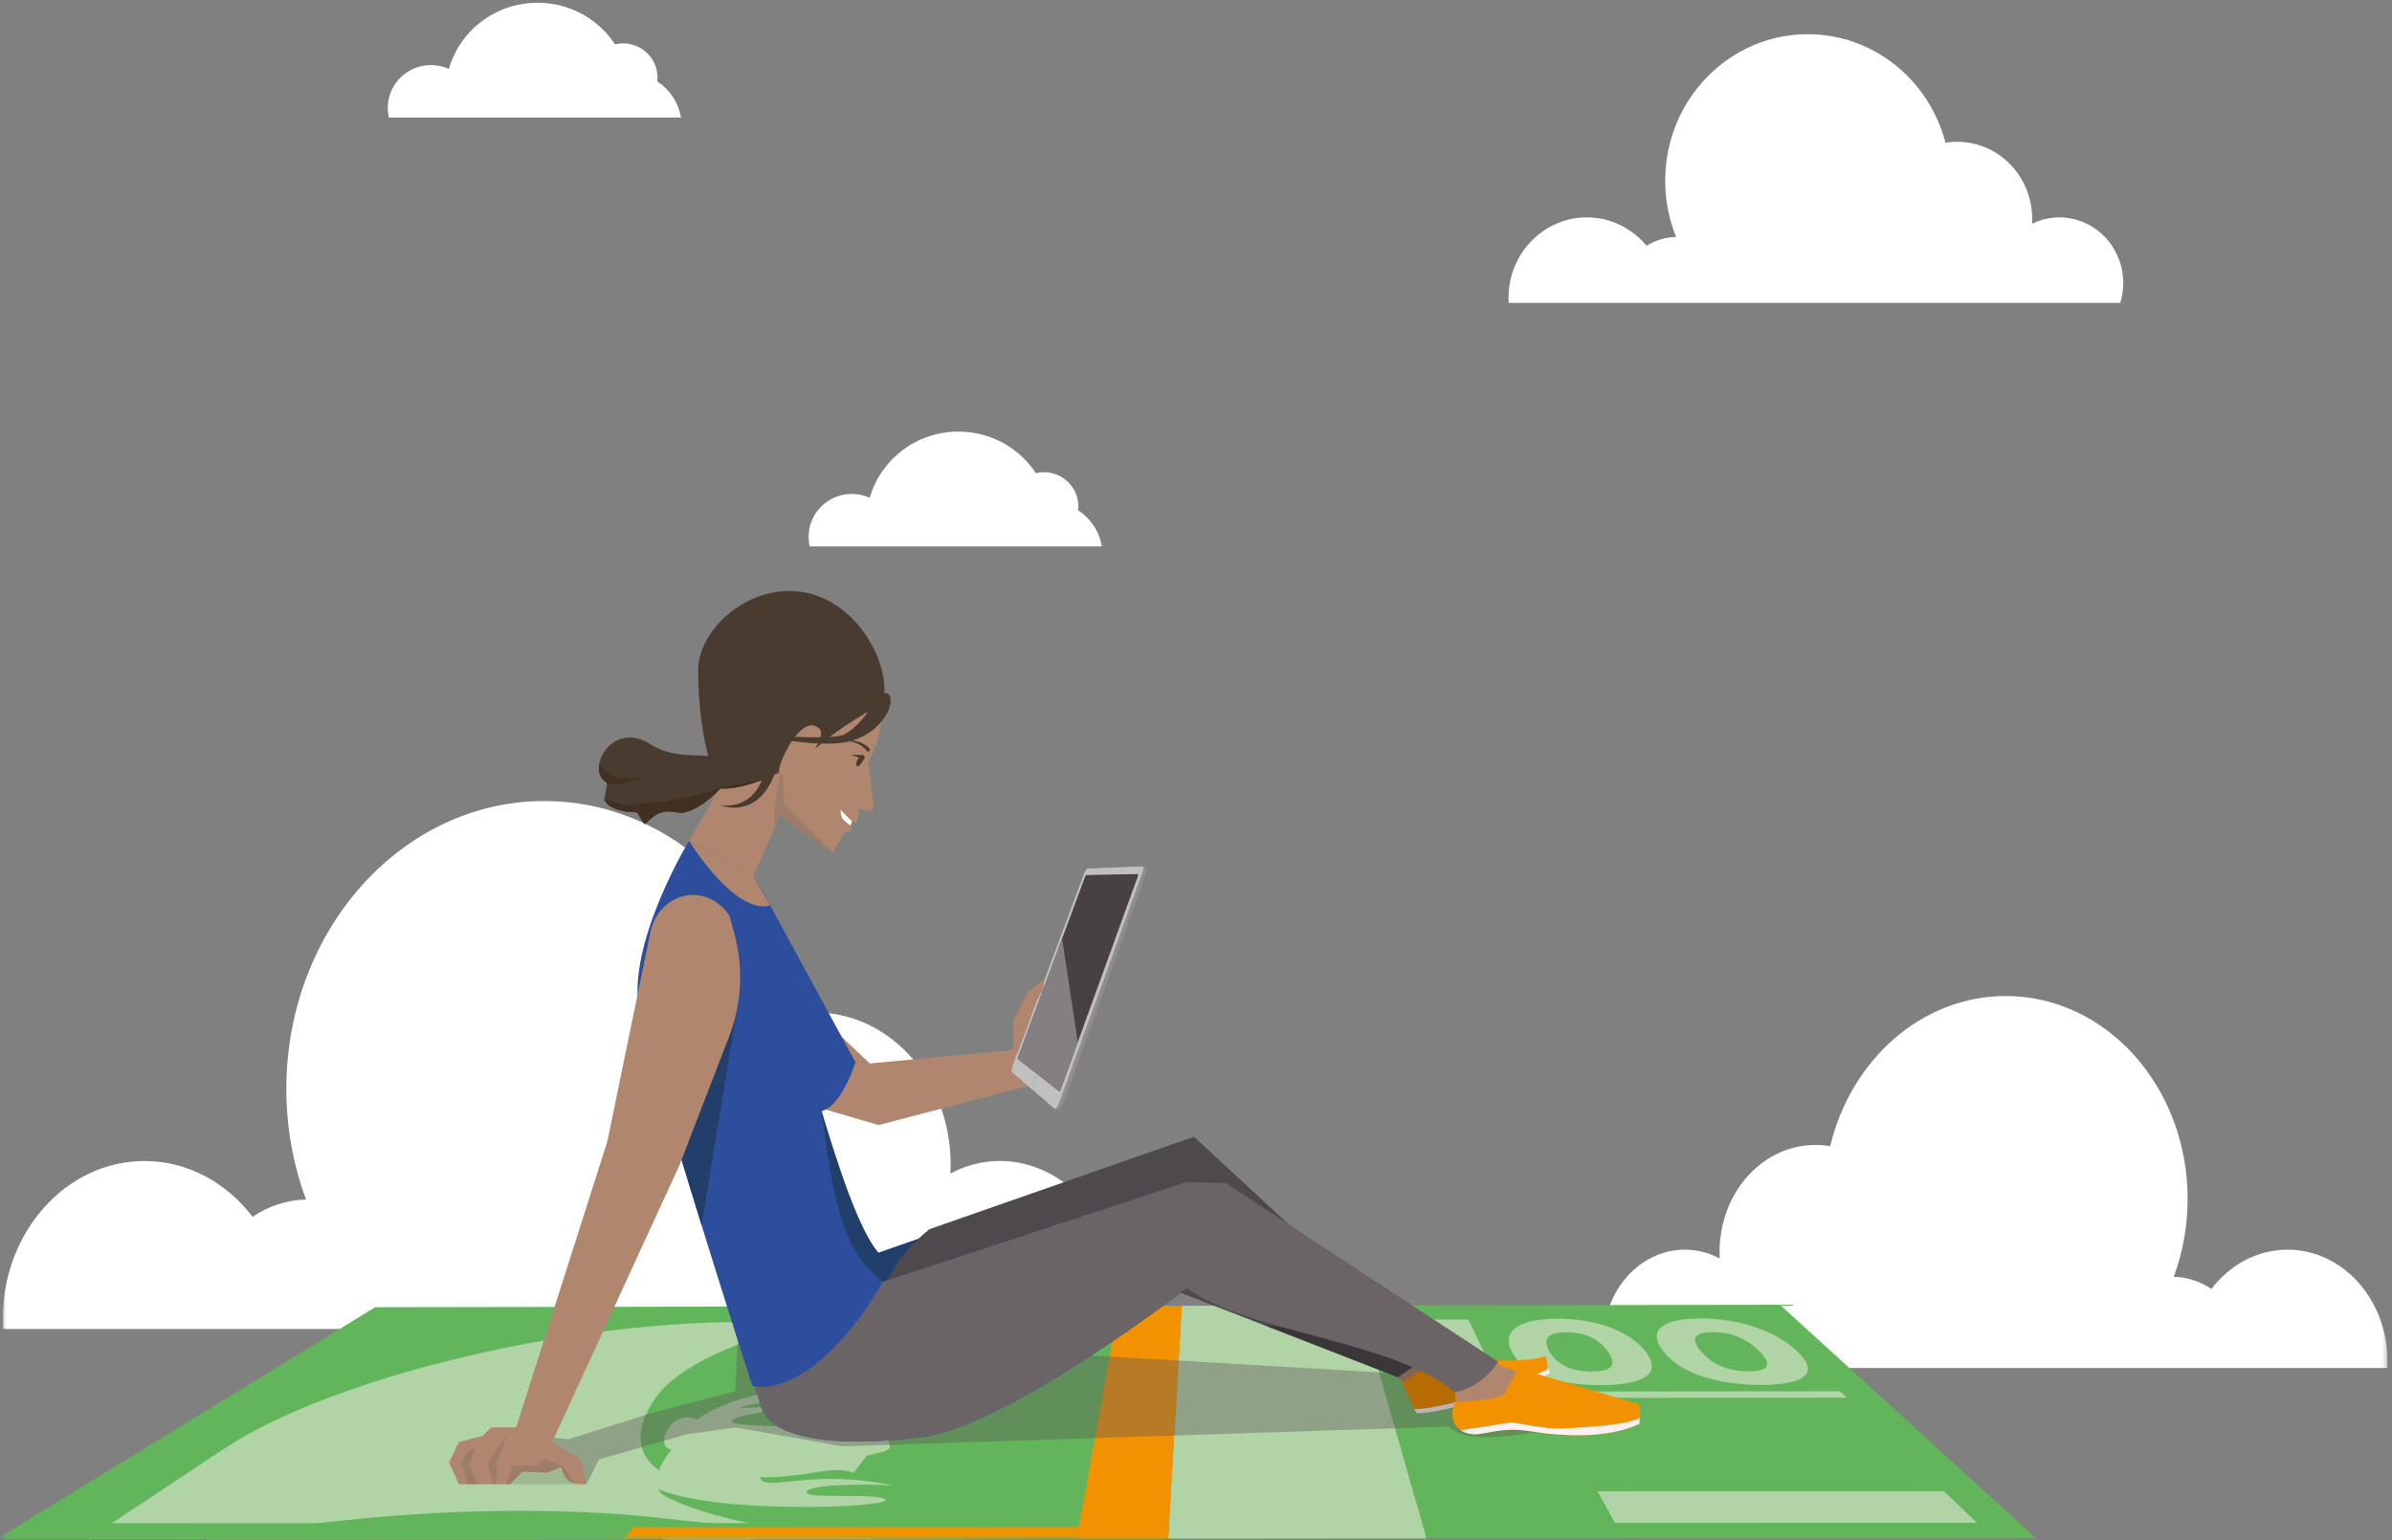 <svg width="607" height="391" viewBox="0 0 607 391" fill="none" xmlns="http://www.w3.org/2000/svg" class="b-cover-image">
<rect x="0" y="0" width="607" height="391" fill="#808080" stroke="none"/>
<path fill-rule="evenodd" clip-rule="evenodd" d="M538.043 76.88C538.533 75.292 538.8 73.602 538.8 71.846C538.8 62.643 531.542 55.182 522.589 55.182C520.108 55.182 517.766 55.772 515.663 56.797C515.979 51.381 514.144 45.858 510.119 41.72C505.643 37.119 499.504 35.298 493.693 36.213C489.551 20.359 475.48 8.685 458.751 8.685C438.767 8.685 422.567 25.34 422.567 45.883C422.567 50.94 423.553 55.76 425.332 60.156C422.587 60.209 420.029 61.019 417.831 62.388C414.183 57.981 408.752 55.182 402.684 55.182C391.702 55.182 382.8 64.333 382.8 75.622C382.8 76.045 382.817 76.464 382.841 76.88H538.043Z" fill="white"/>
<path fill-rule="evenodd" clip-rule="evenodd" d="M98.4 27.359C98.4 28.215 98.495 29.037 98.697 29.833H172.8C172.17 26.012 169.936 22.716 166.788 20.652C166.823 20.337 166.848 20.008 166.848 19.668C166.848 14.884 162.913 11.004 158.078 11.004C157.376 11.004 156.71 11.096 156.069 11.25C151.899 4.894 144.662 0.697 136.426 0.697C125.707 0.697 116.676 7.801 113.909 17.498C112.517 16.878 110.984 16.526 109.368 16.526C103.308 16.526 98.4 21.379 98.4 27.359" fill="white"/>
<path fill-rule="evenodd" clip-rule="evenodd" d="M205.2 136.216C205.2 137.072 205.295 137.894 205.497 138.69H279.6C278.97 134.869 276.736 131.573 273.588 129.509C273.623 129.194 273.648 128.864 273.648 128.524C273.648 123.74 269.713 119.861 264.878 119.861C264.176 119.861 263.51 119.953 262.869 120.107C258.699 113.75 251.462 109.554 243.226 109.554C232.507 109.554 223.476 116.658 220.709 126.355C219.317 125.735 217.784 125.383 216.168 125.383C210.108 125.383 205.2 130.236 205.2 136.216" fill="white"/>
<mask id="mask0" mask-type="alpha" maskUnits="userSpaceOnUse" x="0" y="149" width="606" height="269">
<rect x="0.694" y="149.149" width="604.999" height="268.573" fill="white"/>
</mask>
<g mask="url(#mask0)">
<path d="M407.868 347.256C407.245 345.052 406.899 342.72 406.899 340.288C406.899 327.543 416.156 317.209 427.575 317.209C430.741 317.209 433.729 318.023 436.406 319.443C436.005 311.949 438.344 304.295 443.475 298.568C449.185 292.195 457.011 289.674 464.427 290.945C469.71 268.988 487.656 252.828 508.99 252.828C534.477 252.828 555.136 275.887 555.136 304.335C555.136 311.343 553.882 318.013 551.614 324.098C555.118 324.168 558.382 325.289 561.183 327.185C565.834 321.081 572.762 317.209 580.499 317.209C594.505 317.209 605.853 329.885 605.853 345.509C605.853 346.095 605.835 346.67 605.799 347.256H407.868V347.256Z" fill="white"/>
<path d="M281.685 337.34C282.575 334.213 283.055 330.898 283.055 327.443C283.055 309.358 269.92 294.697 253.717 294.697C249.226 294.697 244.984 295.858 241.178 297.873C241.747 287.232 238.43 276.373 231.138 268.243C223.036 259.201 211.929 255.627 201.408 257.424C193.912 226.266 168.442 203.326 138.161 203.326C101.994 203.326 72.665 236.053 72.665 276.433C72.665 286.369 74.452 295.848 77.671 304.484C72.7 304.593 68.076 306.181 64.092 308.871C57.493 300.216 47.658 294.707 36.675 294.707C16.799 294.707 0.685 312.693 0.685 334.878C0.685 335.712 0.711 336.536 0.756 337.35H281.685V337.34Z" fill="white"/>
<path d="M516.701 390.494L-0.703 390.584L95.208 331.821L451.675 331.185L516.701 390.494Z" fill="#62B55A"/>
<path d="M361.998 390.524L296.43 390.534L299.916 331.453L345.092 331.374L361.998 390.524Z" fill="#B0D4A5"/>
<path d="M364.942 338.243L356.004 338.253L360.913 334.967L372.607 334.947L380.558 351.435L370.429 351.445L364.942 338.243Z" fill="#B0D4A5"/>
<path fill-rule="evenodd" clip-rule="evenodd" d="M398.637 351.087C401.047 351.435 403.564 351.604 406.187 351.604C408.811 351.604 411.105 351.425 413.044 351.068C414.991 350.71 416.494 350.184 417.544 349.489C418.575 348.795 419.127 347.911 419.198 346.859C419.251 345.807 418.726 344.566 417.633 343.137C416.539 341.717 415.178 340.476 413.551 339.424C411.941 338.372 410.162 337.498 408.215 336.804C406.276 336.109 404.213 335.593 401.999 335.245C399.802 334.898 397.534 334.729 395.204 334.729C392.874 334.739 390.838 334.918 389.086 335.265C387.334 335.622 385.929 336.149 384.889 336.843C383.839 337.548 383.181 338.422 382.941 339.474C382.683 340.536 382.932 341.777 383.688 343.196C384.453 344.616 385.538 345.856 386.961 346.909C388.401 347.961 390.1 348.834 392.065 349.529C394.048 350.224 396.236 350.74 398.637 351.087ZM406.748 347.901C405.921 348.06 404.978 348.139 403.937 348.139C402.897 348.139 401.856 348.07 400.834 347.901C399.802 347.752 398.824 347.484 397.899 347.107C396.974 346.73 396.12 346.224 395.329 345.588C394.546 344.953 393.862 344.149 393.275 343.176C392.688 342.204 392.403 341.399 392.412 340.764C392.421 340.129 392.643 339.613 393.061 339.236C393.479 338.858 394.075 338.59 394.849 338.432C395.622 338.273 396.503 338.193 397.472 338.193C398.45 338.193 399.42 338.273 400.398 338.422C401.376 338.571 402.31 338.839 403.199 339.216C404.097 339.593 404.96 340.099 405.796 340.734C406.632 341.37 407.397 342.174 408.082 343.146C408.766 344.129 409.131 344.933 409.166 345.568C409.202 346.214 409.015 346.72 408.606 347.097C408.197 347.474 407.575 347.742 406.748 347.901Z" fill="#B0D4A5"/>
<path fill-rule="evenodd" clip-rule="evenodd" d="M439.251 351.038C441.75 351.385 444.32 351.554 446.944 351.554C449.567 351.554 451.808 351.375 453.676 351.018C455.526 350.661 456.886 350.135 457.749 349.44C458.603 348.745 458.914 347.861 458.7 346.809C458.469 345.757 457.607 344.516 456.13 343.087C454.654 341.658 452.956 340.417 451.044 339.365C449.149 338.312 447.139 337.439 445.005 336.744C442.889 336.049 440.674 335.533 438.371 335.186C436.077 334.838 433.764 334.669 431.434 334.669C429.105 334.679 427.112 334.858 425.458 335.206C423.795 335.563 422.533 336.089 421.679 336.784C420.807 337.479 420.389 338.362 420.434 339.414C420.461 340.466 421.047 341.707 422.186 343.137C423.324 344.566 424.747 345.807 426.454 346.859C428.171 347.911 430.109 348.785 432.262 349.479C434.431 350.174 436.761 350.69 439.251 351.038ZM446.508 347.852C445.717 348.01 444.801 348.09 443.76 348.09C442.72 348.1 441.653 348.02 440.585 347.871C439.509 347.713 438.46 347.445 437.437 347.067C436.415 346.69 435.419 346.184 434.458 345.549C433.498 344.913 432.608 344.109 431.755 343.127C430.901 342.144 430.403 341.34 430.243 340.705C430.074 340.069 430.154 339.553 430.474 339.176C430.785 338.799 431.31 338.531 432.048 338.372C432.786 338.213 433.64 338.134 434.609 338.134C435.588 338.134 436.584 338.213 437.597 338.362C438.62 338.511 439.625 338.779 440.621 339.156C441.626 339.533 442.622 340.04 443.627 340.675C444.632 341.31 445.61 342.124 446.561 343.097C447.504 344.08 448.082 344.884 448.296 345.519C448.509 346.154 448.456 346.67 448.153 347.047C447.842 347.425 447.291 347.693 446.508 347.852Z" fill="#B0D4A5"/>
<path d="M468.643 354.78L392.412 354.85L391.523 353.222L466.944 353.142L468.643 354.78Z" fill="#B0D4A5"/>
<path d="M501.645 386.534L409.789 386.554L405.405 378.553L493.312 378.514L501.645 386.534Z" fill="#B0D4A5"/>
<path d="M244.504 390.544L22.401 390.584L56.942 367.694C83.585 350.035 142.119 335.662 187.669 335.583L262.832 335.464L244.504 390.544Z" fill="#B0D4A5"/>
<path d="M296.43 390.534L-0.525 390.584L5.887 386.653L296.661 386.584L296.43 390.534Z" fill="#62B55A"/>
<mask id="mask1" mask-type="alpha" maskUnits="userSpaceOnUse" x="50" y="331" width="283" height="60">
<path fill-rule="evenodd" clip-rule="evenodd" d="M332.687 390.524L50.877 390.584L130.745 331.751L324.896 331.414L332.687 390.524Z" fill="white"/>
</mask>
<g mask="url(#mask1)">
<path d="M299.747 334.312L206.131 334.471L208.301 331.612L299.916 331.453L299.747 334.312Z" fill="#F39200"/>
</g>
<mask id="mask2" mask-type="alpha" maskUnits="userSpaceOnUse" x="50" y="331" width="283" height="60">
<path fill-rule="evenodd" clip-rule="evenodd" d="M332.687 390.524L50.877 390.584L130.745 331.751L324.896 331.414L332.687 390.524Z" fill="white"/>
</mask>
<g mask="url(#mask2)">
<path d="M249.831 334.511C249.831 334.511 238.386 332.327 207.776 336.377C187.206 338.977 171.457 347.603 166.512 354.621C163.72 358.671 154.809 372.359 178.376 377.759L270.596 375.784C270.596 375.784 290.294 360.001 293.46 353.321C296.403 346.65 284.487 333.429 249.831 334.511Z" fill="#62B55A"/>
<path d="M232.765 345.152C232.765 345.152 221.249 348.447 199.123 352.497C192.115 353.738 185.73 355.584 181.079 357.817C179.256 358.681 177.726 359.594 177.015 360.458C174.489 363.525 157.264 378.782 173.742 381.333L168.024 390.822L249.902 390.812L270.614 375.794C270.614 375.794 261.427 369.788 279.204 362.096C279.204 362.096 268.07 357.46 275.967 353.331C275.949 353.321 255.629 343.037 232.765 345.152Z" fill="#B0D4A5"/>
<path d="M211.315 337.786L232.765 345.152C232.765 345.152 258.101 345.469 253.548 354.135C253.548 354.135 233.139 352.596 227.287 359.852C221.231 367.108 231.529 367.237 219.986 369.441L216.589 373.858C216.589 373.858 214.117 372.707 209.803 373.342C205.455 373.967 197.184 375.347 192.996 374.9C192.996 374.9 192.347 376.707 196.926 376.369C201.489 376.022 206.78 375.208 213.049 375.407C219.337 375.595 226.531 376.985 226.531 376.985C226.531 376.985 206.94 376.191 204.779 378.504C202.591 380.816 223.179 378.712 224.673 380.687C226.229 382.663 182.004 384.469 167.09 378.007C167.09 378.007 167.313 379.02 169.18 379.993C169.225 380.022 169.278 380.042 169.323 380.072C179.852 385.333 198.109 389.045 220.955 390.494L226.158 390.822L259.062 390.812L270.596 375.794L288.738 367.942L287.119 348.02L247.083 336.704L211.315 337.786Z" fill="#62B55A"/>
<path d="M188.496 357.023C188.496 357.023 201.542 353.43 211.146 354.949C220.964 356.467 215.041 358.592 215.041 358.592C215.041 358.592 217.336 360.617 212.685 361.49C207.98 362.364 190.568 362.304 186.415 361.212C182.324 360.12 196.686 356.894 210.782 357.5C210.782 357.5 206.646 356.001 200.795 356.547C194.899 357.103 185.036 357.817 188.496 357.023Z" fill="#62B55A"/>
<path d="M177.006 360.458C177.006 360.458 174.614 358.999 171.795 360.458C168.94 361.917 166.557 367.674 170.817 368.012C175.094 368.349 182.769 363.793 182.769 363.793L177.006 360.458Z" fill="#B0D4A5"/>
</g>
<mask id="mask3" mask-type="alpha" maskUnits="userSpaceOnUse" x="50" y="331" width="283" height="60">
<path fill-rule="evenodd" clip-rule="evenodd" d="M332.687 390.524L50.877 390.584L130.745 331.751L324.896 331.414L332.687 390.524Z" fill="white"/>
</mask>
<g mask="url(#mask3)">
<path d="M193.974 387.249C193.974 387.249 183.649 387.249 172.391 385.859C147.472 382.712 117.085 382.663 86.164 386.048C62.616 388.549 38.444 392.112 25.185 396.996C-8.751 408.977 193.974 387.249 193.974 387.249Z" fill="#62B55A"/>
</g>
<mask id="mask4" mask-type="alpha" maskUnits="userSpaceOnUse" x="50" y="331" width="283" height="60">
<path fill-rule="evenodd" clip-rule="evenodd" d="M332.687 390.524L50.877 390.584L130.745 331.751L324.896 331.414L332.687 390.524Z" fill="white"/>
</mask>
<g mask="url(#mask4)">
<path d="M247.794 390.544L161.666 390.564L164.707 386.613L249.039 386.593L247.794 390.544Z" fill="#62B55A"/>
</g>
<mask id="mask5" mask-type="alpha" maskUnits="userSpaceOnUse" x="50" y="331" width="283" height="60">
<path fill-rule="evenodd" clip-rule="evenodd" d="M332.687 390.524L50.877 390.584L130.745 331.751L324.896 331.414L332.687 390.524Z" fill="white"/>
</mask>
<g mask="url(#mask5)">
<path d="M296.43 390.534L158.375 390.564L160.652 387.675L296.599 387.636L296.43 390.534Z" fill="#F39200"/>
</g>
<mask id="mask6" mask-type="alpha" maskUnits="userSpaceOnUse" x="50" y="331" width="283" height="60">
<path fill-rule="evenodd" clip-rule="evenodd" d="M332.687 390.524L50.877 390.584L130.745 331.751L324.896 331.414L332.687 390.524Z" fill="white"/>
</mask>
<g mask="url(#mask6)">
<path d="M296.43 390.534L273.219 390.544L283.891 331.672L299.898 331.642L296.43 390.534Z" fill="#F39200"/>
</g>
<path opacity="0.41" d="M144.262 365.341L165.365 358.681L186.593 353.142L187.224 338.789L387.076 350.551L416.032 361.371C394.004 367.227 394.751 362.671 386.694 363.952C374.333 365.927 369.317 364.22 367.698 362.106L213.69 367.128L186.602 362.314L174 364.14L151.999 370.453L148.833 376.767L133.795 364.25L144.262 365.341Z" fill="#60595C"/>
<ellipse rx="22.147" ry="23.647" transform="matrix(0.872 -0.489 0.41 0.912 202.191 180.289)" fill="#B0876E"/>
<path d="M218.91 195.693L211.28 216.389C211.28 216.389 192.676 204.348 186.21 196.159C179.745 187.97 218.91 195.693 218.91 195.693Z" fill="#B0876E"/>
<path d="M184.965 195.871L174.801 213.53L191.155 222.484L198.376 205.996L184.965 195.871Z" fill="#B0876E"/>
<path d="M181.666 232.956L220.733 269.951L257.061 266.526L264.104 274.795L222.965 285.584L202.191 279.51L181.666 232.956Z" fill="#B0876E"/>
<path d="M222.903 317.974L291.085 294.161L370.42 344.586L364.719 351.484L274.891 318.52L217.994 347.593L191.155 222.484C201.622 254.426 213.076 306.4 222.903 317.974Z" fill="#223F6C"/>
<path d="M366.738 347.395C366.738 347.395 366.222 347.713 365.44 348.189C362.923 349.728 357.534 352.864 357.098 352.02C356.956 351.762 356.556 351.316 356.022 350.79C355.648 350.412 355.213 349.996 354.768 349.599C353.176 348.139 351.38 346.631 351.38 346.631L354.332 341.261L354.572 340.824L362.38 345.042L363.821 345.807L366.738 347.395Z" fill="#B0876E"/>
<path d="M392.857 347.395C392.857 347.395 392.172 348.149 386 350.462C383.884 351.266 381.127 352.239 377.516 353.43C374.751 354.353 372.35 355.078 370.277 355.644C369.931 355.733 369.602 355.822 369.273 355.912C362.087 357.788 359.277 357.639 358.948 357.619C358.93 357.619 358.912 357.619 358.912 357.619L355.809 350.929L356.031 350.8L362.772 346.492L363.83 345.827L365.813 344.556C368.321 344.685 370.882 344.864 373.417 345.003C375.151 345.112 376.876 345.201 378.539 345.261C383.973 345.459 388.873 345.32 392.261 344.238L392.483 345.37L392.857 347.395Z" fill="#F39200"/>
<path d="M393.381 348.447C393.381 348.447 392.617 349.271 385.529 351.882C383.564 352.616 381.1 353.46 378.041 354.482C375.16 355.435 372.687 356.17 370.571 356.745C370.518 356.755 370.464 356.785 370.411 356.795C362.265 358.989 359.437 358.671 359.437 358.671L358.948 357.629C359.277 357.649 362.087 357.798 369.273 355.922C369.602 355.832 369.931 355.743 370.277 355.654C372.35 355.078 374.751 354.363 377.516 353.44C381.127 352.249 383.884 351.276 386 350.472C392.172 348.159 392.857 347.405 392.857 347.405L393.381 348.447Z" fill="#FDF0F3"/>
<path d="M363.448 344.477L362.38 345.052L361.349 345.598L357.943 347.395L354.768 349.599L354.75 349.608L320.566 336.297L274.909 318.53L218.012 347.603L215.824 337.389C220.884 331.185 224.068 325.359 224.068 325.359C226.869 324.406 225.508 320.535 235.86 312.008L302.975 288.552L363.448 344.477Z" fill="#4D494C"/>
<path opacity="0.26" d="M370.402 356.795C362.256 358.989 359.428 358.671 359.428 358.671L358.939 357.629C358.921 357.629 358.903 357.629 358.903 357.629L355.8 350.939L356.022 350.81C355.648 350.432 355.213 350.015 354.768 349.618L354.75 349.628L320.566 336.317C330.544 337.23 349.343 338.958 349.841 338.809C350.037 338.749 351.86 339.791 354.332 341.28C356.404 342.531 358.93 344.099 361.34 345.618C361.82 345.926 362.292 346.224 362.754 346.511C363.706 347.117 364.604 347.693 365.44 348.219C366.605 348.963 367.618 349.608 368.374 350.085C369.237 350.631 369.753 350.958 369.753 350.958L370.277 355.683L370.393 356.726L370.402 356.795Z" fill="#0A0005"/>
<path d="M174.801 213.53C174.801 213.53 158.446 240.371 162.377 257.533C165.712 272.115 183.934 330.262 190.888 351.703L191.564 351.981C191.564 351.981 192.916 356.358 193.227 357.311C195.841 365.341 212.614 367.644 234.428 364.716C255.949 361.838 301.143 327.007 301.143 327.007C308.569 319.621 301.143 300.037 301.143 300.037L224.05 325.369C202.244 310.102 215.335 258.982 191.155 222.484L174.801 213.53Z" fill="#2D4E9D"/>
<path d="M187.073 255.945L178.047 311.005C178.047 311.005 172.177 291.927 172.035 291.371C171.875 290.825 187.073 255.945 187.073 255.945Z" fill="#223F6C"/>
<path d="M169.58 229.313V229.313C167.277 231.03 165.65 233.661 165.036 236.678L154.124 289.734L129.793 366.046H140.118L172.426 295.779L185.072 262.983C188.211 254.833 188.683 245.701 186.397 237.204L185.125 232.489C181.559 226.911 174.676 225.511 169.58 229.313Z" fill="#B0876E"/>
<path d="M113.955 371.208L116.445 366.046L122.51 364.458L124.626 362.324H131.385L136.009 366.046H140.1L147.384 370.414L148.824 376.767H146.894C144.885 376.767 143.115 375.268 142.59 373.094L142.421 372.399L138.846 373.789L132.639 373.541L129.411 376.767H116.445L113.955 371.208Z" fill="#B0876E"/>
<path d="M223.765 178.828C223.765 178.828 216.473 182.223 208.79 188.457C204.726 191.772 201.062 194.144 197.842 195.871H197.833C196.74 196.457 195.717 196.953 194.739 197.38C188.096 200.338 183.907 200.239 182.813 200.14C182.618 200.13 182.52 200.12 182.52 200.12C182.52 200.12 182.511 200.1 182.484 200.05C182.369 199.822 181.995 199.028 181.506 197.718C180.99 196.358 180.35 194.422 179.718 191.941C178.42 186.888 177.166 179.563 177.166 170.143C177.166 159.184 191.342 147.015 205.517 150.668C219.692 154.32 226.762 171.711 223.765 178.828Z" fill="#493B2F"/>
<path d="M182.849 200.16C182.849 200.16 176.197 207.267 171.804 206.225C166.495 204.974 164.823 208.686 163.515 209.183L161.586 206.175C154.462 206.175 153.342 203.058 153.342 203.058L153.377 202.85L154.009 199.048L154.062 198.681C152.248 197.787 151.688 195.792 152.115 193.717C153.013 189.3 158.322 184.476 165.33 189.072C170.247 192.288 176.962 191.544 179.71 191.931C180.163 191.99 180.43 192.04 180.43 192.04L181.728 197.102L182.484 200.05L182.813 200.15L182.849 200.16Z" fill="#493B2F"/>
<path d="M198.972 200.557L202.031 209.828L208.923 214.394L211.271 216.379L214.259 211.307C214.259 211.307 215.602 211.168 215.984 210.572C216.331 210.026 215.877 209.321 215.877 209.321L216.215 208.508C216.215 208.508 216.953 208.905 217.336 208.557C217.718 208.21 217.985 205.113 217.985 205.113L219.933 205.927C220.849 206.264 221.782 205.46 221.711 204.378L220.297 193.489L198.972 200.557Z" fill="#B0876E"/>
<path d="M174.978 213.629C174.978 213.629 186.495 232.311 195.441 229.839L191.19 222.394L174.978 213.629Z" fill="#B0876E"/>
<path d="M195.45 229.839L217.087 269.633C217.087 269.633 213.681 280.691 208.505 282.051C208.514 282.061 192.729 266.06 195.45 229.839Z" fill="#2D4E9D"/>
<path opacity="0.23" d="M125.16 376.767L123.79 371.486L128.628 364.15L126.209 371.178L125.791 376.767H128.353L130.176 372.091H136.205L137.939 370.453L142.866 372.091L145.97 376.767H134.924H125.16Z" fill="#60595C"/>
<path opacity="0.23" d="M196.802 209.599C195.779 209.728 197.06 200.06 198.163 195.742C198.643 193.847 202.511 186.342 202.511 186.342L198.696 196.1L199.087 204.001L211.315 216.379C207.216 213.749 202.689 210.503 197.949 206.939L196.802 209.599Z" fill="#60595C"/>
<path d="M207.696 184.734C203.641 181.717 198.972 190.819 197.878 194.472C196.784 198.125 201.151 196.904 201.151 196.904C201.151 196.904 210.968 187.166 207.696 184.734Z" fill="#B0876E"/>
<path d="M368.321 349.867C368.321 349.867 369.602 353.668 369.264 355.773C368.926 357.877 383.644 357.579 383.644 357.579L386.703 348.328C386.703 348.328 382.434 348.11 378.112 344.983C373.799 341.856 368.321 349.867 368.321 349.867Z" fill="#B0876E"/>
<path d="M301.143 300.037L224.05 325.369C224.05 325.369 208.567 353.748 191.493 351.961V351.961C192.32 354.512 192.925 356.368 193.227 357.301C195.841 365.332 212.614 367.634 234.428 364.706C255.949 361.828 301.143 326.997 301.143 326.997C316.51 338.312 353.825 340.278 369.192 353.42C376.44 352.05 380.184 345.658 380.184 345.658L310.979 300.275L301.143 300.037Z" fill="#6A6467"/>
<path d="M416.032 361.371C416.032 361.371 407.459 366.443 388.544 363.326C378.806 361.718 375.729 365.56 371.247 363.376C371.051 363.277 370.855 363.168 370.687 363.058C366.987 360.696 369.273 355.773 369.273 355.773C369.273 355.773 380.94 355.733 381.927 353.509C383.235 350.551 385.484 347.395 385.484 347.395L416.165 356.547L416.067 359.872H416.076L416.032 361.371Z" fill="#F39200"/>
<path d="M416.032 361.371C416.032 361.371 407.459 366.443 388.544 363.326C378.806 361.718 375.729 365.56 371.247 363.376C371.051 363.277 370.855 363.168 370.686 363.058L383.715 361.024C383.715 361.024 392.857 362.85 396.414 362.612C399.971 362.374 413.115 361.907 416.067 359.872H416.076L416.032 361.371Z" fill="#FDF0F3"/>
<path d="M224.441 175.9C228.532 175.751 224.797 187.504 212.898 188.625C204.414 189.429 191.831 186.461 191.831 186.461C191.831 186.461 211.084 188.01 214.161 186.461C217.86 184.605 221.729 179.186 220.822 178.828L224.441 175.9Z" fill="#493B2F"/>
<path d="M182.484 200.05C182.484 200.05 190.248 198.75 194.739 197.38C188.096 200.338 183.907 200.239 182.813 200.14L182.858 200.15C182.858 200.15 176.206 207.257 171.813 206.215C166.503 204.964 164.832 208.676 163.524 209.173L161.595 206.165C154.471 206.165 153.351 203.048 153.351 203.048L153.386 202.84C155.618 203.554 159.86 204.815 160.865 204.378C162.262 203.793 169.509 203.425 169.509 203.425C169.509 203.425 179.852 201.271 182.484 200.05Z" fill="#413020"/>
<path d="M197.833 195.871C197.727 196.159 197.211 196.477 196.437 196.795L197.833 195.871Z" fill="#392B1D"/>
<path d="M162.19 197.38C158.971 198.939 156.232 199.276 154.009 199.048L154.062 198.681C152.248 197.787 151.688 195.792 152.115 193.718C154.311 199.157 162.697 197.142 162.19 197.38Z" fill="#413020"/>
<path opacity="0.23" d="M118.677 368.429L117.032 371.277L118.677 376.767H121.14L119.086 371.684L120.776 367.406L118.677 368.429Z" fill="#60595C"/>
<path d="M219.986 190.581C219.648 190.184 219.212 189.787 218.776 189.459C218.332 189.132 217.852 188.844 217.345 188.635C216.838 188.417 216.304 188.278 215.762 188.218C215.219 188.139 214.659 188.218 214.108 188.318H214.099V188.308C214.632 188.129 215.184 187.97 215.753 187.97C216.322 187.95 216.9 188 217.46 188.159C218.021 188.308 218.572 188.526 219.088 188.814C219.612 189.112 220.102 189.429 220.582 189.876C220.769 190.055 220.804 190.362 220.644 190.581C220.484 190.789 220.208 190.829 220.013 190.65C219.995 190.64 219.986 190.621 219.968 190.611L219.986 190.581Z" fill="#493B2F"/>
<path d="M215.984 191.683C216.509 191.643 217.033 191.613 217.567 191.613C217.834 191.613 218.101 191.623 218.376 191.653C218.519 191.673 218.652 191.683 218.803 191.722C218.954 191.762 219.114 191.792 219.346 192.01C219.506 192.219 219.488 192.526 219.301 192.715C219.114 192.894 218.839 192.874 218.67 192.665C218.714 192.695 218.634 192.596 218.536 192.546C218.447 192.487 218.332 192.437 218.216 192.387C217.985 192.288 217.736 192.209 217.496 192.129C216.998 191.97 216.491 191.841 215.975 191.732C215.966 191.732 215.957 191.712 215.957 191.702C215.966 191.693 215.975 191.693 215.984 191.683Z" fill="#493B2F"/>
<ellipse rx="1.626" ry="0.664" transform="matrix(0.513 -0.858 0.802 0.597 218.239 193.055)" fill="#493B2F"/>
<path d="M216.215 208.508C214.961 207.247 214.143 206.423 213.307 205.569C213.307 205.569 213.236 207.376 214.117 208.18C214.997 208.984 215.788 209.54 215.788 209.54L216.215 208.508Z" fill="white"/>
<path d="M204.539 182.997C204.165 183.315 203.667 183.811 203.24 184.258C202.805 184.724 202.378 185.221 201.96 185.727C201.124 186.729 200.359 187.811 199.674 188.943C198.972 190.065 198.367 191.266 197.878 192.516C197.602 193.142 197.433 193.777 197.211 194.442C196.989 195.197 196.749 195.941 196.473 196.676C195.37 199.584 193.529 202.403 190.915 203.832C188.336 205.291 185.374 205.311 182.849 204.378C185.481 204.775 188.202 204.12 190.194 202.492C192.195 200.854 193.405 198.373 194.027 195.713C194.187 195.048 194.303 194.363 194.41 193.678C194.552 192.923 194.668 192.1 194.881 191.335C195.255 189.777 195.779 188.268 196.411 186.839C197.051 185.399 197.798 184.03 198.634 182.719C199.043 182.064 199.505 181.439 199.968 180.823C200.457 180.198 200.893 179.642 201.524 178.977L204.539 182.997Z" fill="#493B2F"/>
<path d="M267.608 281.425L257.39 272.452C257.185 272.273 257.256 271.469 257.559 270.655L275.532 222.216C275.816 221.451 276.261 220.826 276.528 220.816L289.912 219.933C289.912 219.933 290.721 220.488 290.756 220.508C291.014 220.647 291.014 221.302 290.721 222.096L269.671 280.453C269.422 281.138 269.075 281.356 268.791 281.475C268.471 281.604 267.608 281.425 267.608 281.425Z" fill="#918C8E"/>
<path d="M267.546 281.386L256.838 272.184C256.625 272.005 256.705 271.201 257.007 270.387L275.034 221.868C275.318 221.104 275.763 220.479 276.03 220.469L289.787 219.913C290.169 219.893 290.214 220.627 289.885 221.541L268.728 280.075C268.373 281.048 267.839 281.634 267.546 281.386Z" fill="#C2BFC0"/>
<path d="M288.711 222.513L269.191 276.442C269.057 276.82 268.853 277.048 268.728 276.959L258.359 268.869C258.279 268.799 258.306 268.492 258.421 268.174L275.309 222.662C275.416 222.365 275.594 222.126 275.701 222.116L288.675 221.868C288.827 221.878 288.835 222.156 288.711 222.513Z" fill="#474044"/>
<path d="M273.504 264.531L269.191 276.433C269.057 276.81 268.853 277.038 268.728 276.949L258.359 268.859C258.279 268.789 258.306 268.482 258.421 268.164L269.52 238.266L273.504 264.531Z" fill="#847F82"/>
<path fill-rule="evenodd" clip-rule="evenodd" d="M262.975 273.494C263.01 273.733 262.966 274.13 262.832 274.537C262.815 274.596 262.797 274.646 262.779 274.695L262.779 274.695C262.539 275.331 262.21 275.728 262.032 275.579C262.023 275.569 262.005 275.549 261.996 275.529C261.907 275.39 261.916 275.053 261.996 274.666C262.032 274.507 262.076 274.338 262.139 274.169C262.37 273.544 262.699 273.147 262.877 273.286C262.93 273.326 262.957 273.395 262.975 273.494ZM262.068 275.465C262.07 275.467 262.072 275.47 262.076 275.47C262.237 275.599 262.539 275.251 262.743 274.666C262.748 274.656 262.75 274.648 262.752 274.641C262.755 274.633 262.757 274.626 262.761 274.616C262.903 274.199 262.966 273.792 262.912 273.564C262.895 273.494 262.868 273.435 262.832 273.405C262.672 273.276 262.37 273.633 262.165 274.199C262.112 274.338 262.068 274.477 262.041 274.606C261.952 275.003 261.952 275.341 262.059 275.46C262.063 275.46 262.065 275.462 262.068 275.465Z" fill="#847F82"/>
<path d="M262.059 275.46L261.988 275.539C261.899 275.39 261.899 275.063 261.988 274.676L262.041 274.606C261.952 274.993 261.952 275.341 262.059 275.46Z" fill="#CECCCD"/>
<path d="M262.832 274.537L262.761 274.616C262.903 274.199 262.957 273.792 262.912 273.564L262.966 273.494C263.01 273.743 262.966 274.13 262.832 274.537Z" fill="#CECCCD"/>
<path d="M257.141 258.843C257.532 258.635 260.911 251.766 260.911 251.766L264.993 248.58L264.798 250.426C264.682 250.942 264.504 251.428 264.255 251.885L263.055 254.099L259.658 263.449L258.021 267.648L257.061 266.516L257.141 258.843Z" fill="#B0876E"/>
</g>
</svg>
